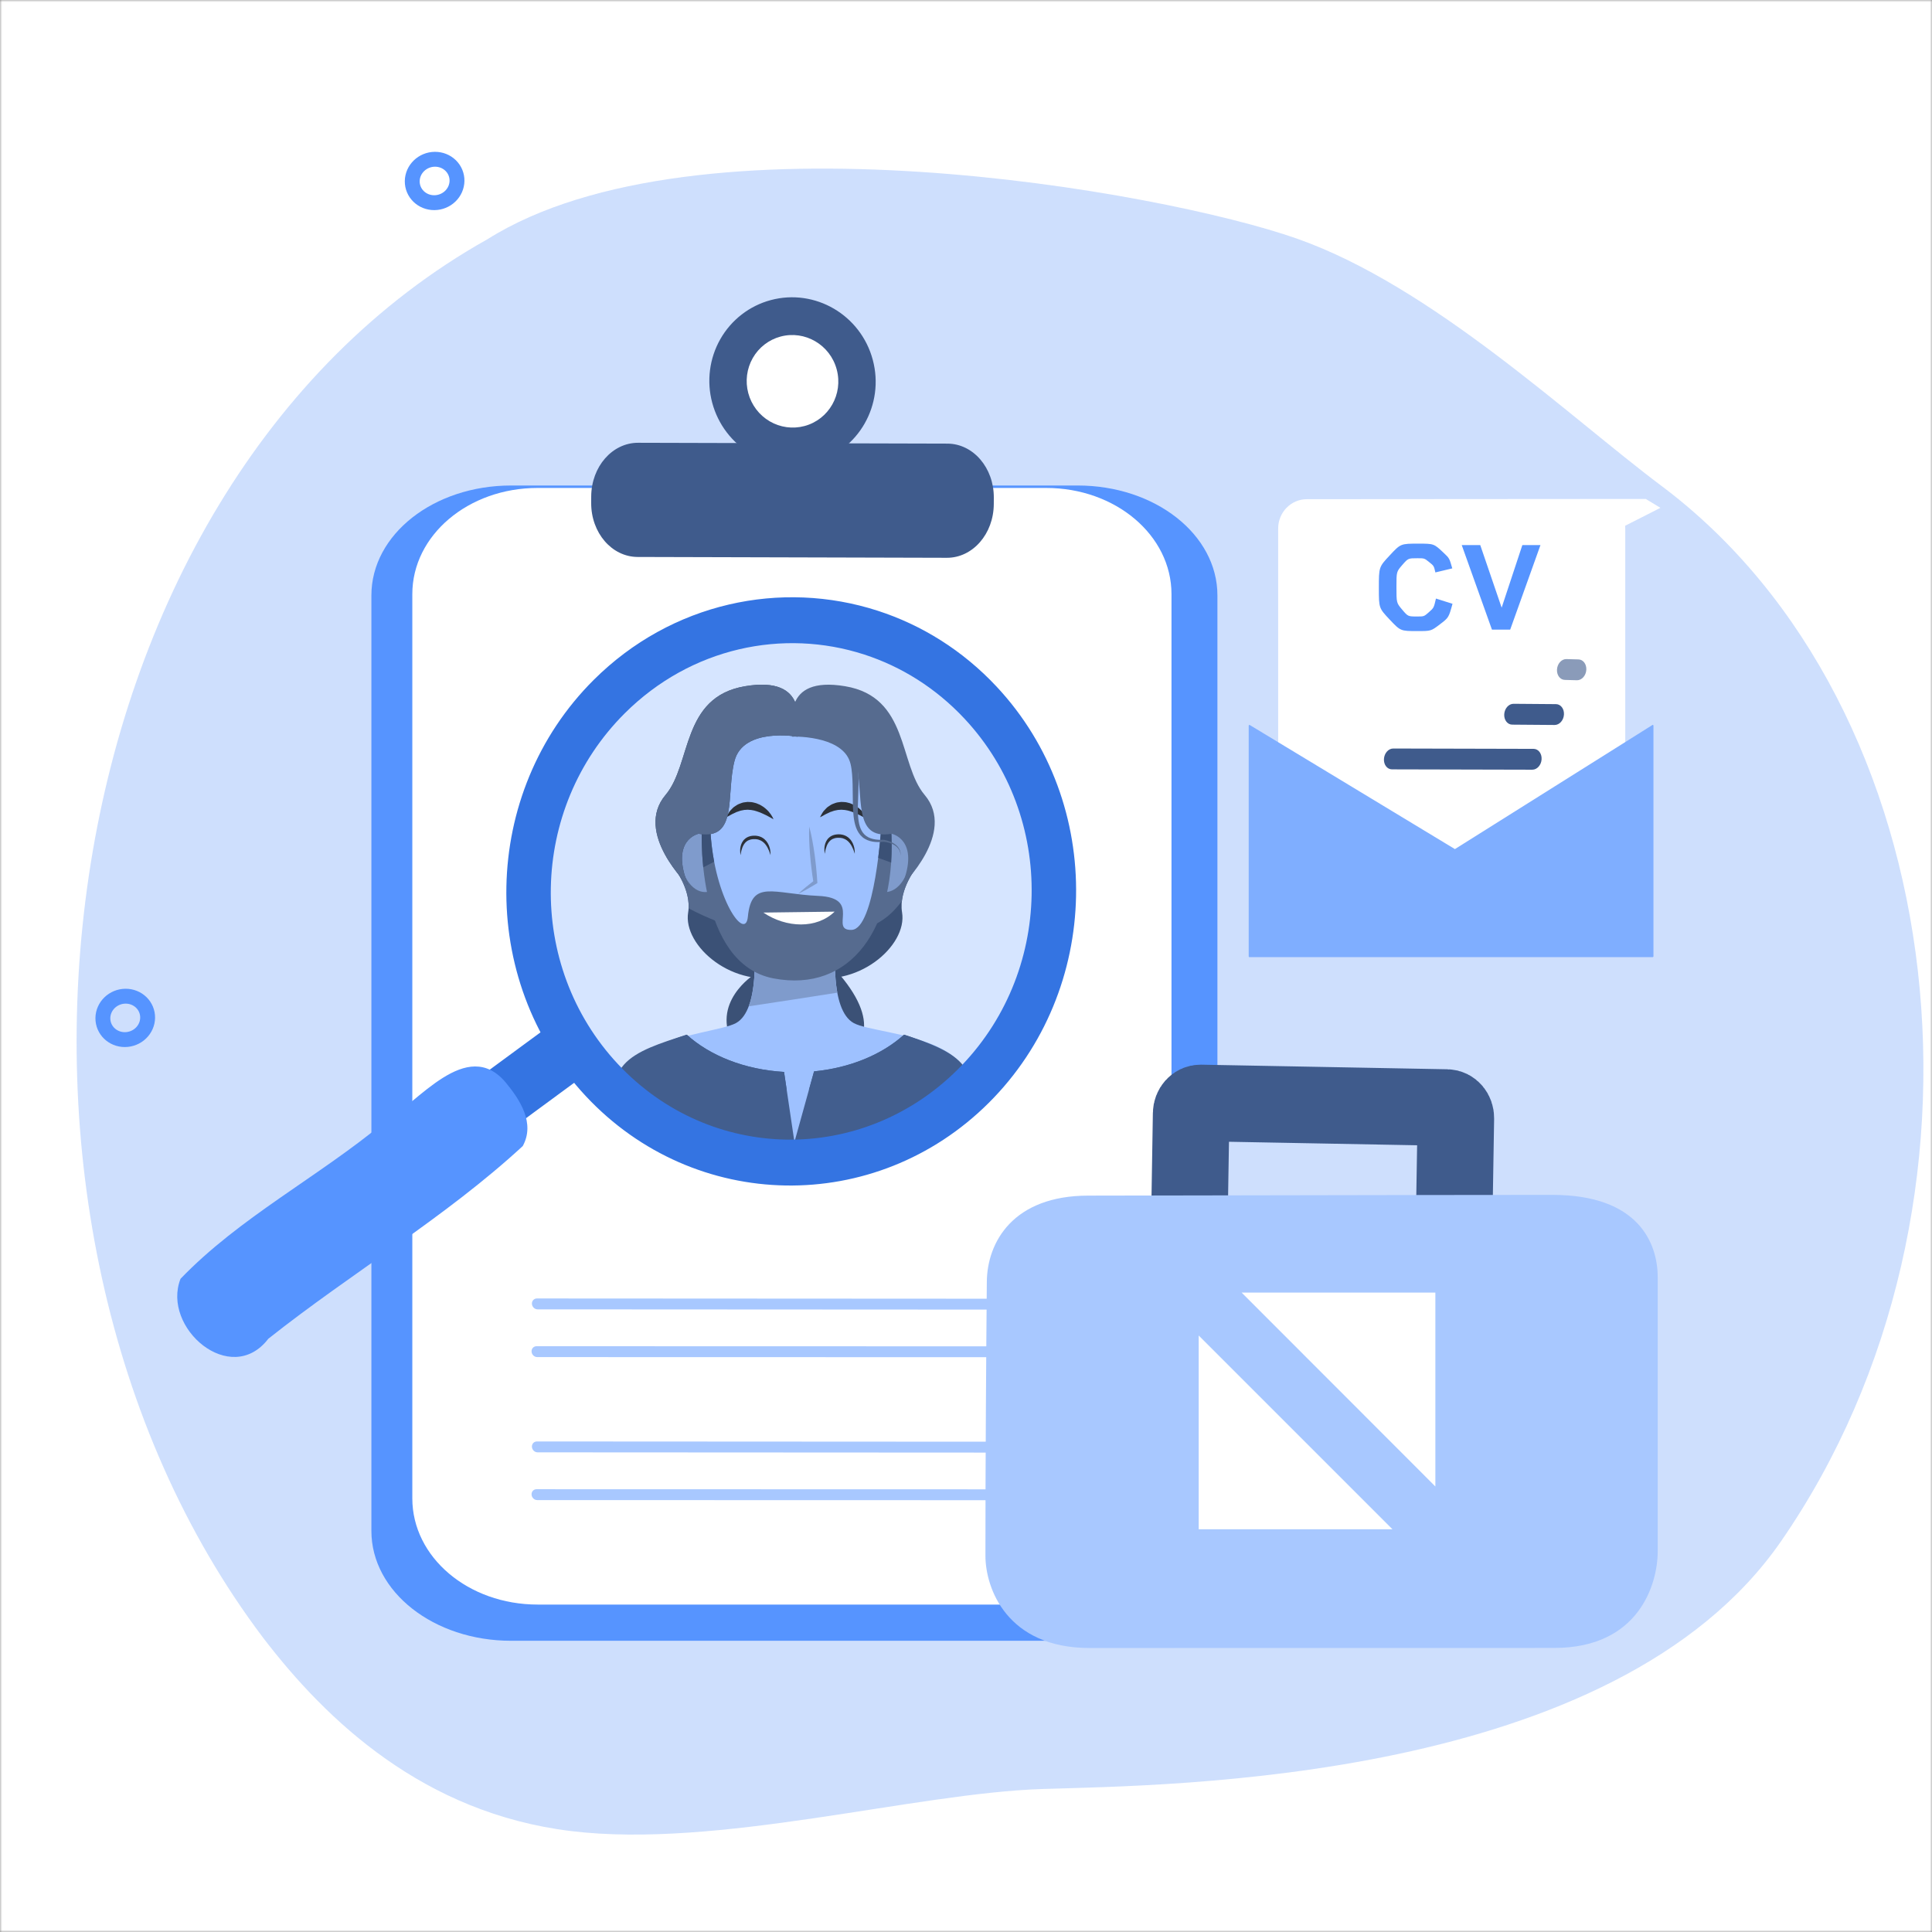 <svg width="450" height="450" viewBox="0 0 450 450" fill="none" xmlns="http://www.w3.org/2000/svg">
<rect x="0" y="0" width="450" height="450" fill="#808080" stroke="none"/>
<g clip-path="url(#clip0_65_1571)">
<mask id="mask0_65_1571" style="mask-type:luminance" maskUnits="userSpaceOnUse" x="0" y="0" width="450" height="450">
<path d="M450 0H0V450H450V0Z" fill="white"/>
</mask>
<g mask="url(#mask0_65_1571)">
<mask id="mask1_65_1571" style="mask-type:luminance" maskUnits="userSpaceOnUse" x="-69" y="-57" width="563" height="564">
<path d="M-68.75 -56.25H493.75V506.25H-68.75V-56.25Z" fill="white"/>
</mask>
<g mask="url(#mask1_65_1571)">
<path d="M493.75 -56.25H-68.75V506.25H493.75V-56.25Z" fill="white"/>
<g opacity="0.2">
<path d="M61.26 381.431C76.181 400.952 98.814 422.32 132.99 426.491C167.166 430.662 212.884 417.639 242.862 416.691C272.84 415.745 375.956 415.224 414.822 359.014C468.666 281.142 455.275 164.34 386.967 113.156C365.489 97.062 333.517 66.638 302.068 55.575C270.618 44.511 162.131 25.14 113.563 55.706C9.097 114.266 -12.214 284.065 61.26 381.431Z" fill="#0B60F3"/>
</g>
<path d="M283.56 138.674V356.579C283.56 370.755 269.049 382.168 251.023 382.168H119.042C101.017 382.168 86.505 370.755 86.505 356.579V138.674C86.505 124.497 101.017 113.084 119.042 113.084H251.023C269.049 113.084 283.56 124.497 283.56 138.674Z" fill="#5694FF"/>
<path d="M272.863 349.002V138.385C272.863 124.683 259.842 113.652 243.666 113.652H125.233C109.059 113.652 96.037 124.683 96.037 138.385V349.002C96.037 362.705 109.059 373.735 125.233 373.735H243.666C259.842 373.735 272.863 362.705 272.863 349.002Z" fill="white"/>
<path d="M203.285 83.803C206.084 94.248 199.982 104.959 189.656 107.726C184.697 109.055 179.408 108.336 174.951 105.729C170.494 103.122 167.236 98.839 165.892 93.822C164.547 88.806 165.229 83.468 167.784 78.982C170.34 74.495 174.562 71.228 179.521 69.899C189.846 67.133 200.486 73.358 203.285 83.803Z" fill="#3F5B8C"/>
<path d="M148.635 103.132L220.656 103.327C226.681 103.343 231.508 108.958 231.479 115.915L231.472 117.393C231.443 124.35 226.568 129.938 220.543 129.921L148.521 129.727C142.495 129.71 137.669 124.096 137.698 117.139L137.704 115.661C137.734 108.704 142.609 103.116 148.635 103.132Z" fill="#3F5B8C"/>
<path d="M194.888 86.053C196.429 91.807 193.068 97.707 187.38 99.231C184.649 99.963 181.735 99.567 179.28 98.131C176.825 96.695 175.03 94.335 174.29 91.572C173.549 88.809 173.924 85.869 175.332 83.397C176.74 80.925 179.066 79.126 181.797 78.394C187.485 76.87 193.346 80.299 194.888 86.053Z" fill="white"/>
<path d="M228.208 254.639C216.507 266.292 200.82 272.688 184.598 272.419C168.376 272.15 152.946 265.238 141.705 253.203C130.464 241.168 124.331 224.997 124.656 208.247C124.981 191.497 131.737 175.54 143.438 163.886C167.804 139.619 206.532 140.262 229.94 165.322C241.182 177.357 247.315 193.528 246.99 210.278C246.665 227.028 239.909 242.985 228.208 254.639Z" fill="#D6E5FF"/>
<path d="M135.985 238.695L138.809 242.805C140.241 244.89 139.762 247.768 137.734 249.259L52.331 312.062C50.304 313.554 47.518 313.075 46.087 310.991L43.262 306.88C41.829 304.796 42.308 301.918 44.336 300.427L129.739 237.623C131.767 236.132 134.553 236.61 135.985 238.695Z" fill="#3474E2"/>
<path d="M117.782 252.12C108.727 241.37 97.305 256.886 89.469 261.431C74.195 274.103 55.758 283.588 42.048 297.856C37.576 309.246 53.754 323.23 62.496 311.823C81.865 296.458 103.663 283.634 121.763 266.935C124.686 261.582 121.099 256.128 117.782 252.12Z" fill="#5694FF"/>
<path d="M125.052 302.438L251.214 302.507C251.9 302.508 252.489 303.074 252.536 303.776C252.582 304.478 252.067 305.042 251.382 305.042L125.219 304.974C124.533 304.973 123.944 304.407 123.897 303.705C123.851 303.003 124.366 302.438 125.052 302.438Z" fill="#A8C8FF"/>
<path d="M124.968 313.559L237.581 313.587C238.267 313.587 238.857 314.154 238.903 314.855C238.949 315.558 238.434 316.121 237.748 316.121L125.135 316.094C124.449 316.094 123.86 315.527 123.813 314.825C123.767 314.123 124.282 313.559 124.968 313.559Z" fill="#A8C8FF"/>
<path d="M125.052 335.744L251.214 335.813C251.9 335.813 252.489 336.38 252.536 337.081C252.582 337.784 252.067 338.348 251.382 338.347L125.219 338.279C124.533 338.279 123.944 337.712 123.897 337.01C123.851 336.308 124.366 335.744 125.052 335.744Z" fill="#A8C8FF"/>
<path d="M124.968 346.865L237.581 346.893C238.267 346.893 238.857 347.46 238.903 348.162C238.949 348.864 238.434 349.428 237.748 349.428L125.135 349.4C124.449 349.4 123.86 348.833 123.813 348.131C123.767 347.429 124.282 346.865 124.968 346.865Z" fill="#A8C8FF"/>
<path d="M279.631 256.898L336.987 257.969C338.177 257.982 339.116 259.092 339.095 260.458L338.486 297.577C338.465 298.942 337.488 300.03 336.299 300.018L278.938 299.377C277.749 299.364 276.809 298.254 276.831 296.889L277.442 259.339C277.464 257.974 278.441 256.885 279.631 256.898Z" stroke="#3F5B8C" stroke-width="17.832" stroke-linecap="round" stroke-linejoin="round"/>
<path d="M361.611 278.313C331.893 278.313 266.295 278.481 253.513 278.481C235.971 278.481 229.932 289.299 229.85 298.57C229.702 315.257 229.526 339.835 229.526 362.36C229.526 369.903 234.497 383.853 253.817 383.853L362.033 383.837C381.687 383.835 386.112 369.007 386.112 361.345V297.494C386.112 289.533 381.616 278.313 361.611 278.313Z" fill="#A8C8FF"/>
<path d="M363.578 169.547C363.562 170.888 362.996 172.178 362.006 173.132C361.017 174.087 359.684 174.629 358.302 174.638C355.423 174.656 353.118 172.408 353.154 169.615C353.189 166.823 355.552 164.544 358.43 164.525C359.813 164.516 361.132 165.04 362.097 165.981C363.063 166.923 363.595 168.206 363.578 169.547Z" stroke="#5694FF" stroke-width="3.465" stroke-linecap="round" stroke-linejoin="round"/>
<path d="M34.386 237.054C34.369 238.395 33.803 239.685 32.813 240.64C31.824 241.594 30.491 242.136 29.109 242.145C26.231 242.164 23.926 239.915 23.961 237.123C23.997 234.33 26.359 232.051 29.238 232.032C30.62 232.023 31.939 232.547 32.905 233.489C33.87 234.431 34.403 235.713 34.386 237.054Z" stroke="#5694FF" stroke-width="3.465" stroke-linecap="round" stroke-linejoin="round"/>
<path d="M106.444 42.118C106.427 43.459 105.862 44.748 104.872 45.703C103.883 46.658 102.55 47.199 101.168 47.208C98.289 47.227 95.984 44.979 96.019 42.186C96.055 39.394 98.418 37.115 101.297 37.095C102.679 37.087 103.998 37.61 104.963 38.552C105.929 39.494 106.462 40.777 106.444 42.118Z" stroke="#5694FF" stroke-width="3.465" stroke-linecap="round" stroke-linejoin="round"/>
<path d="M304.411 116.271C300.699 116.271 297.709 119.321 297.709 123.11V192.853C297.709 196.642 300.699 199.692 304.411 199.692H371.853C375.565 199.692 378.554 196.642 378.554 192.853V123.11C378.554 122.891 378.544 122.674 378.524 122.46L386.748 118.283L383.334 116.215L304.411 116.271Z" fill="white"/>
<path d="M291.052 168.845L338.877 197.771L384.917 168.845C385.01 168.786 385.122 168.927 385.122 169.029V222.748C385.122 222.85 385.031 222.933 384.917 222.933H291.052C290.959 222.992 290.847 222.85 290.847 222.748V169.029C290.847 168.927 290.938 168.845 291.052 168.845Z" fill="#7FAEFF"/>
<path d="M324.216 179.199L356.904 179.278C358.019 179.28 358.985 178.199 359.067 176.855C359.149 175.51 358.317 174.425 357.201 174.423L324.512 174.344C323.397 174.342 322.432 175.423 322.349 176.768C322.267 178.112 323.099 179.197 324.216 179.199Z" fill="#3F5B8C"/>
<path d="M352.232 168.783L362.112 168.861C363.227 168.863 364.193 167.783 364.275 166.438C364.357 165.093 363.525 164.008 362.409 164.006L352.528 163.927C351.413 163.925 350.448 165.006 350.365 166.351C350.283 167.696 351.115 168.781 352.232 168.783Z" fill="#3F5B8C"/>
<g opacity="0.607">
<path d="M364.519 158.366L367.32 158.444C368.436 158.447 369.402 157.366 369.483 156.021C369.566 154.677 368.734 153.592 367.618 153.59L364.816 153.511C363.7 153.508 362.735 154.59 362.653 155.934C362.571 157.279 363.403 158.364 364.519 158.366Z" fill="#3F5B8C"/>
</g>
<path d="M334.463 139.414L338.318 140.636C337.431 143.861 337.431 143.861 335.363 145.433C333.307 146.991 333.307 146.991 330.136 146.991C326.214 146.991 326.214 146.991 323.688 144.318C321.163 141.631 321.163 141.631 321.163 136.982C321.163 132.065 321.163 132.065 323.702 129.352C326.241 126.624 326.24 126.625 330.378 126.625C333.992 126.625 333.992 126.625 336.249 128.761C337.593 130.023 337.593 130.023 338.265 132.388L334.328 133.329C333.979 131.797 333.979 131.797 332.864 130.91C331.762 130.023 331.762 130.023 330.177 130.023C327.987 130.023 327.987 130.023 326.617 131.595C325.259 133.167 325.259 133.167 325.259 136.687C325.259 140.422 325.259 140.422 326.603 142.007C327.946 143.592 327.946 143.593 330.096 143.593C331.681 143.593 331.681 143.593 332.824 142.585C333.965 141.578 333.966 141.577 334.463 139.414Z" fill="#5694FF"/>
<path d="M347.506 146.655L340.466 126.96H344.779L349.763 141.537L354.586 126.96H358.804L351.751 146.655H347.506Z" fill="#5694FF"/>
<path d="M175.66 226.986C175.66 226.986 165.26 233.543 170.912 243.492C176.565 253.441 215.681 250.727 195.558 226.986C178.935 207.375 175.66 226.986 175.66 226.986Z" fill="#3B5176"/>
<path d="M213.727 201.662C213.727 201.662 209.205 207.089 210.109 212.515C211.411 220.325 199.482 230.604 187.272 227.212C175.063 223.821 188.177 200.984 188.177 200.984L213.727 201.662Z" fill="#3B5176"/>
<path d="M156.667 201.662C156.667 201.662 161.19 207.089 160.285 212.515C158.984 220.325 170.912 230.604 183.122 227.212C195.331 223.821 182.217 200.984 182.217 200.984L156.667 201.662Z" fill="#3B5176"/>
<path d="M187.699 218.743C193.322 218.818 198.926 217.819 203.978 215.23C206.651 213.86 208.485 211.98 210.069 209.864C210.58 205.453 213.727 201.662 213.727 201.662L188.177 200.984C188.177 200.984 182.617 210.673 182.112 218.366C183.983 218.584 185.851 218.718 187.699 218.743Z" fill="#566B8F"/>
<path d="M160.386 211.568C168.72 215.995 178.45 218.619 187.699 218.743C187.9 218.745 188.101 218.736 188.302 218.736C187.957 210.987 182.217 200.984 182.217 200.984L156.667 201.662C156.667 201.662 160.674 206.475 160.386 211.568Z" fill="#566B8F"/>
<path d="M198.862 238.3C193.108 235.161 194.678 219.991 194.678 219.991L186.061 220.547V219.993L185.139 220.27L184.217 219.993V220.547L175.6 219.991C175.6 219.991 177.169 235.161 171.416 238.3C165.662 241.438 132.5 242 148 264.5L184 275.5H185.5L222 263.5C236.5 241 204.615 241.438 198.862 238.3Z" fill="#9EC1FF"/>
<path d="M174.392 234.387C181.274 233.361 188.152 232.302 195.026 231.211C194.059 225.981 194.677 219.991 194.677 219.991L186.06 220.547V219.993L185.138 220.27L184.216 219.993V220.547L175.6 219.991C175.6 219.991 176.508 228.806 174.392 234.387Z" fill="#7F9BCC"/>
<path d="M210.563 240.999C205.527 245.562 198.095 248.725 189.61 249.541L185.039 265.995L182.621 249.672C173.427 249.14 165.33 245.867 159.958 240.999C148.01 244.827 137 248 147.5 264.5L184.5 275.5H186L221.5 264C232 249 222.511 244.827 210.563 240.999Z" fill="#425E8E"/>
<path d="M183.241 253.857L182.621 249.672C173.428 249.14 165.33 245.867 159.958 240.999C157.928 241.65 155.778 242.434 153.62 243.402C157.858 249.161 169.39 253.4 183.241 253.857Z" fill="#425E8E"/>
<path d="M217.604 243.72C215.212 242.6 212.814 241.72 210.564 240.999C205.527 245.562 198.095 248.725 189.61 249.541L188.413 253.85C201.923 253.369 213.203 249.29 217.604 243.72Z" fill="#425E8E"/>
<path d="M184.003 269.968C184.003 271.017 184.854 271.868 185.903 271.868C186.952 271.868 187.803 271.017 187.803 269.968C187.803 268.919 186.952 268.068 185.903 268.068C184.854 268.068 184.003 268.919 184.003 269.968Z" fill="#425E8E"/>
<path d="M168.291 197.786C166.596 192.527 162.582 193.744 162.206 193.871C161.812 193.918 157.663 194.534 158.379 200.013C159.1 205.524 162.299 208.511 165.297 207.634C168.383 207.144 169.997 203.077 168.291 197.786Z" fill="#7F9BCC"/>
<path d="M202.141 197.786C203.836 192.527 207.85 193.744 208.226 193.871C208.62 193.918 212.769 194.534 212.053 200.013C211.332 205.524 208.133 208.511 205.135 207.634C202.049 207.144 200.435 203.077 202.141 197.786Z" fill="#7F9BCC"/>
<path d="M164.179 189.819C166.279 166.763 183.807 168.054 185.461 168.228C187.114 168.054 204.642 166.763 206.743 189.819C208.856 213.013 198.525 228.16 185.461 227.327C172.396 228.16 162.065 213.013 164.179 189.819Z" fill="#9EC1FF"/>
<path d="M163.451 194.201C163.451 194.201 162.32 224.499 180.183 227.891C198.045 231.282 209.124 216.359 207.541 192.618L205.28 192.392C205.28 192.392 203.811 216.359 198.384 216.585C192.957 216.811 200.984 209.124 190.583 208.672C180.183 208.219 175.035 204.752 174.191 213.533C173.625 219.412 166.39 209.35 165.486 193.749C164.581 178.148 163.451 194.201 163.451 194.201Z" fill="#566B8F"/>
<path d="M166.343 200.711C165.932 198.557 165.629 196.223 165.485 193.749C164.581 178.148 163.45 194.201 163.45 194.201C163.45 194.201 163.328 197.49 163.802 202.021C164.651 201.59 165.497 201.15 166.343 200.711Z" fill="#3B5176"/>
<path d="M207.562 200.912C207.736 198.29 207.735 195.521 207.541 192.618L205.28 192.392C205.28 192.392 205.078 195.675 204.55 199.819C205.556 200.177 206.56 200.541 207.562 200.912Z" fill="#3B5176"/>
<path d="M188.483 192.522C188.775 193.581 189 194.646 189.202 195.714C189.403 196.782 189.573 197.854 189.724 198.928C189.804 199.464 189.86 200.003 189.929 200.54C190 201.078 190.054 201.617 190.105 202.157C190.219 203.234 190.298 204.316 190.362 205.399L190.379 205.691L190.169 205.821C189.478 206.246 188.778 206.657 188.071 207.059C187.358 207.451 186.647 207.847 185.905 208.197C186.499 207.631 187.125 207.111 187.748 206.588C188.378 206.073 189.013 205.568 189.659 205.077L189.466 205.498C189.291 204.427 189.132 203.355 189.007 202.278C188.939 201.74 188.874 201.202 188.825 200.663C188.775 200.123 188.712 199.585 188.673 199.044C188.586 197.963 188.517 196.88 188.479 195.794C188.443 194.708 188.43 193.619 188.483 192.522Z" fill="#7F9BCC"/>
<path d="M201.991 190.813C201.991 190.813 201.808 190.712 201.489 190.535C201.334 190.45 201.145 190.347 200.929 190.229C200.717 190.117 200.479 189.991 200.218 189.853C199.949 189.737 199.679 189.582 199.378 189.464C199.232 189.399 199.082 189.333 198.929 189.264C198.775 189.208 198.617 189.151 198.456 189.092C198.144 188.954 197.803 188.903 197.48 188.788C197.143 188.754 196.813 188.625 196.477 188.639L195.978 188.598C195.813 188.618 195.648 188.623 195.484 188.632C195.15 188.618 194.84 188.743 194.518 188.782C194.197 188.833 193.909 188.989 193.607 189.068L193.384 189.137L193.181 189.24C193.043 189.304 192.91 189.367 192.781 189.427C192.527 189.553 192.266 189.644 192.069 189.781C191.867 189.908 191.675 190.008 191.517 190.094C191.2 190.266 190.998 190.355 190.998 190.355C190.998 190.355 191.078 190.163 191.256 189.84C191.347 189.679 191.455 189.479 191.598 189.262C191.724 189.028 191.925 188.815 192.152 188.584C192.386 188.363 192.598 188.058 192.93 187.866C193.254 187.667 193.576 187.399 193.978 187.25C194.177 187.169 194.385 187.097 194.595 187.022C194.803 186.934 195.026 186.896 195.255 186.87C195.482 186.839 195.712 186.803 195.944 186.782C196.174 186.785 196.407 186.801 196.639 186.814C197.11 186.824 197.544 186.98 197.981 187.086C198.19 187.161 198.39 187.252 198.589 187.339C198.79 187.42 198.98 187.514 199.152 187.629C199.329 187.738 199.504 187.84 199.667 187.95C199.821 188.072 199.971 188.191 200.118 188.306C200.415 188.53 200.639 188.805 200.864 189.029C201.286 189.51 201.577 189.952 201.748 190.283C201.927 190.608 201.991 190.813 201.991 190.813Z" fill="#2C3139"/>
<path d="M180.156 190.813C180.156 190.813 179.974 190.712 179.654 190.535C179.499 190.45 179.311 190.347 179.095 190.229C178.883 190.117 178.644 189.991 178.383 189.853C178.114 189.737 177.845 189.582 177.544 189.464C177.398 189.399 177.248 189.333 177.095 189.264C176.94 189.208 176.782 189.151 176.621 189.092C176.309 188.954 175.969 188.903 175.645 188.788C175.309 188.754 174.979 188.625 174.643 188.639L174.143 188.598C173.979 188.618 173.814 188.623 173.649 188.632C173.315 188.618 173.006 188.743 172.683 188.782C172.362 188.833 172.074 188.989 171.772 189.068L171.55 189.137L171.346 189.24C171.208 189.304 171.075 189.367 170.947 189.427C170.692 189.553 170.431 189.644 170.235 189.781C170.033 189.908 169.84 190.008 169.683 190.094C169.366 190.266 169.163 190.355 169.163 190.355C169.163 190.355 169.243 190.163 169.422 189.84C169.512 189.679 169.621 189.479 169.764 189.262C169.89 189.028 170.09 188.815 170.317 188.584C170.552 188.363 170.763 188.058 171.096 187.866C171.42 187.667 171.741 187.399 172.144 187.25C172.343 187.169 172.55 187.097 172.761 187.022C172.968 186.934 173.192 186.896 173.42 186.87C173.647 186.839 173.877 186.803 174.109 186.782C174.34 186.785 174.572 186.801 174.805 186.814C175.275 186.824 175.71 186.98 176.146 187.086C176.355 187.161 176.556 187.252 176.754 187.339C176.956 187.42 177.146 187.514 177.318 187.629C177.494 187.738 177.669 187.84 177.833 187.95C177.987 188.072 178.137 188.191 178.283 188.306C178.58 188.53 178.805 188.805 179.029 189.029C179.451 189.51 179.742 189.952 179.914 190.283C180.092 190.608 180.156 190.813 180.156 190.813Z" fill="#2C3139"/>
<path d="M179.464 199.168C179.464 199.168 179.416 198.981 179.309 198.668C179.203 198.355 179.037 197.914 178.779 197.431C178.517 196.952 178.152 196.431 177.642 196.051C177.391 195.859 177.102 195.706 176.79 195.611C176.635 195.557 176.479 195.506 176.308 195.495C176.142 195.473 175.978 195.438 175.803 195.455C175.641 195.462 175.436 195.441 175.31 195.464C175.134 195.498 174.913 195.507 174.777 195.56C174.501 195.65 174.187 195.755 173.951 195.952C173.697 196.126 173.501 196.364 173.325 196.6C173.166 196.851 173.03 197.106 172.931 197.359C172.734 197.864 172.634 198.325 172.576 198.65C172.518 198.976 172.502 199.168 172.502 199.168C172.502 199.168 172.45 198.982 172.415 198.644C172.384 198.308 172.364 197.815 172.485 197.227C172.543 196.932 172.644 196.616 172.802 196.296C172.974 195.986 173.182 195.65 173.502 195.398C173.802 195.125 174.175 194.925 174.61 194.796C174.825 194.722 174.988 194.72 175.181 194.678C175.428 194.635 175.605 194.657 175.822 194.646C176.028 194.634 176.237 194.677 176.444 194.711C176.653 194.734 176.854 194.8 177.051 194.874C177.254 194.931 177.435 195.036 177.61 195.144C177.795 195.238 177.943 195.377 178.096 195.503C178.69 196.03 179.02 196.688 179.205 197.248C179.394 197.812 179.447 198.301 179.467 198.638C179.484 198.977 179.464 199.168 179.464 199.168Z" fill="#2C3139"/>
<path d="M199.085 198.852C199.085 198.852 199.037 198.664 198.931 198.351C198.824 198.038 198.659 197.597 198.4 197.114C198.139 196.635 197.773 196.114 197.263 195.735C197.012 195.543 196.724 195.39 196.411 195.294C196.257 195.24 196.1 195.19 195.929 195.179C195.763 195.156 195.599 195.121 195.424 195.139C195.262 195.145 195.057 195.124 194.931 195.148C194.755 195.181 194.534 195.19 194.398 195.244C194.122 195.334 193.808 195.438 193.572 195.636C193.318 195.809 193.122 196.048 192.946 196.284C192.787 196.534 192.651 196.789 192.552 197.042C192.355 197.548 192.256 198.009 192.197 198.334C192.139 198.659 192.123 198.852 192.123 198.852C192.123 198.852 192.071 198.666 192.036 198.328C192.005 197.991 191.985 197.499 192.106 196.91C192.164 196.616 192.265 196.299 192.423 195.98C192.595 195.67 192.803 195.334 193.123 195.081C193.423 194.808 193.796 194.608 194.231 194.479C194.446 194.406 194.609 194.403 194.802 194.362C195.049 194.318 195.226 194.34 195.443 194.329C195.649 194.317 195.858 194.36 196.065 194.395C196.274 194.417 196.475 194.483 196.672 194.558C196.875 194.614 197.056 194.719 197.231 194.828C197.416 194.922 197.564 195.06 197.717 195.186C198.311 195.713 198.641 196.371 198.826 196.931C199.015 197.496 199.068 197.984 199.088 198.321C199.105 198.66 199.085 198.852 199.085 198.852Z" fill="#2C3139"/>
<path d="M194.397 212.339C190.224 216.396 183.155 216.171 177.801 212.556L194.397 212.339Z" fill="white"/>
<path d="M185.774 171.59C185.774 171.59 173.112 169.329 171.077 177.243C169.042 185.157 171.982 195.784 162.711 194.201C162.711 194.201 155.989 195.557 160.285 206.184C160.285 206.184 147.562 193.975 155.024 185.157C161.111 177.963 158.641 162.32 173.564 159.833C188.487 157.346 185.774 168.651 185.774 171.59Z" fill="#3B5176"/>
<path d="M185.774 171.59C185.774 171.59 173.112 169.329 171.077 177.243C169.042 185.157 171.982 195.784 162.711 194.201C162.711 194.201 155.989 195.557 160.285 206.184C160.285 206.184 147.562 193.975 155.024 185.157C161.111 177.963 158.641 162.32 173.564 159.833C188.487 157.346 185.774 168.651 185.774 171.59Z" fill="#566B8F"/>
<path d="M184.621 171.59C184.621 171.59 197.283 169.329 199.318 177.243C201.352 185.157 198.413 195.784 207.683 194.201C207.683 194.201 214.405 195.557 210.109 206.184C210.109 206.184 222.832 193.975 215.371 185.157C209.284 177.963 211.753 162.32 196.83 159.833C181.907 157.346 184.621 168.651 184.621 171.59Z" fill="#566B8F"/>
<path d="M184.414 169.722C185.301 169.702 186.137 169.74 186.993 169.803C187.843 169.868 188.691 169.972 189.536 170.116C191.225 170.401 192.903 170.874 194.497 171.632C196.073 172.389 197.614 173.482 198.608 175.066C199.103 175.848 199.447 176.726 199.631 177.62C199.818 178.516 199.873 179.338 199.928 180.194C200.018 181.889 199.97 183.562 199.898 185.215C199.835 186.867 199.752 188.508 199.862 190.112C199.92 190.912 200.03 191.703 200.258 192.443C200.485 193.182 200.835 193.87 201.374 194.391C201.907 194.915 202.62 195.251 203.385 195.427C204.152 195.608 204.966 195.637 205.777 195.601L205.806 195.6L205.816 195.601C206.334 195.678 206.812 195.816 207.285 196C207.753 196.187 208.204 196.427 208.6 196.743C208.993 197.059 209.332 197.455 209.537 197.914C209.75 198.37 209.817 198.876 209.795 199.365C209.779 198.875 209.672 198.386 209.433 197.966C209.202 197.543 208.855 197.198 208.462 196.93C208.066 196.663 207.624 196.47 207.169 196.329C206.715 196.19 206.233 196.097 205.775 196.062L205.814 196.062C204.978 196.151 204.122 196.177 203.265 196.033C202.413 195.893 201.546 195.561 200.855 194.962C200.162 194.368 199.681 193.563 199.388 192.738C199.089 191.909 198.932 191.056 198.829 190.212C198.631 188.52 198.639 186.848 198.622 185.194C198.605 183.542 198.606 181.904 198.463 180.298C198.388 179.508 198.296 178.676 198.116 177.959C197.943 177.241 197.65 176.565 197.241 175.961C196.418 174.754 195.155 173.855 193.754 173.217C192.348 172.573 190.8 172.185 189.232 171.92C188.446 171.789 187.651 171.694 186.853 171.636C186.06 171.578 185.241 171.547 184.475 171.567L184.414 169.722Z" fill="#566B8F"/>
<path d="M334.324 301.066V346.231L289.198 301.066H334.324Z" fill="white"/>
<path d="M324.326 356.191H279.199V311.064L324.326 356.191Z" fill="white"/>
<path d="M204.445 142.256C181.986 134.988 156.414 140.309 138.283 158.368C111.911 184.634 111.05 228.117 136.431 255.29C161.813 282.463 203.927 283.144 230.299 256.878C256.672 230.612 257.534 187.129 232.152 159.955C224.219 151.464 214.653 145.559 204.445 142.256ZM201.318 152.458C209.912 155.249 217.968 160.238 224.667 167.41C246.102 190.357 245.412 226.851 223.053 249.12C200.695 271.389 165.351 270.784 143.916 247.836C122.48 224.888 123.171 188.395 145.53 166.126C160.902 150.816 182.411 146.317 201.318 152.458Z" fill="#3474E2"/>
</g>
</g>
</g>
<defs>
<clipPath id="clip0_65_1571">
<rect width="450" height="450" fill="white"/>
</clipPath>
</defs>
</svg>

